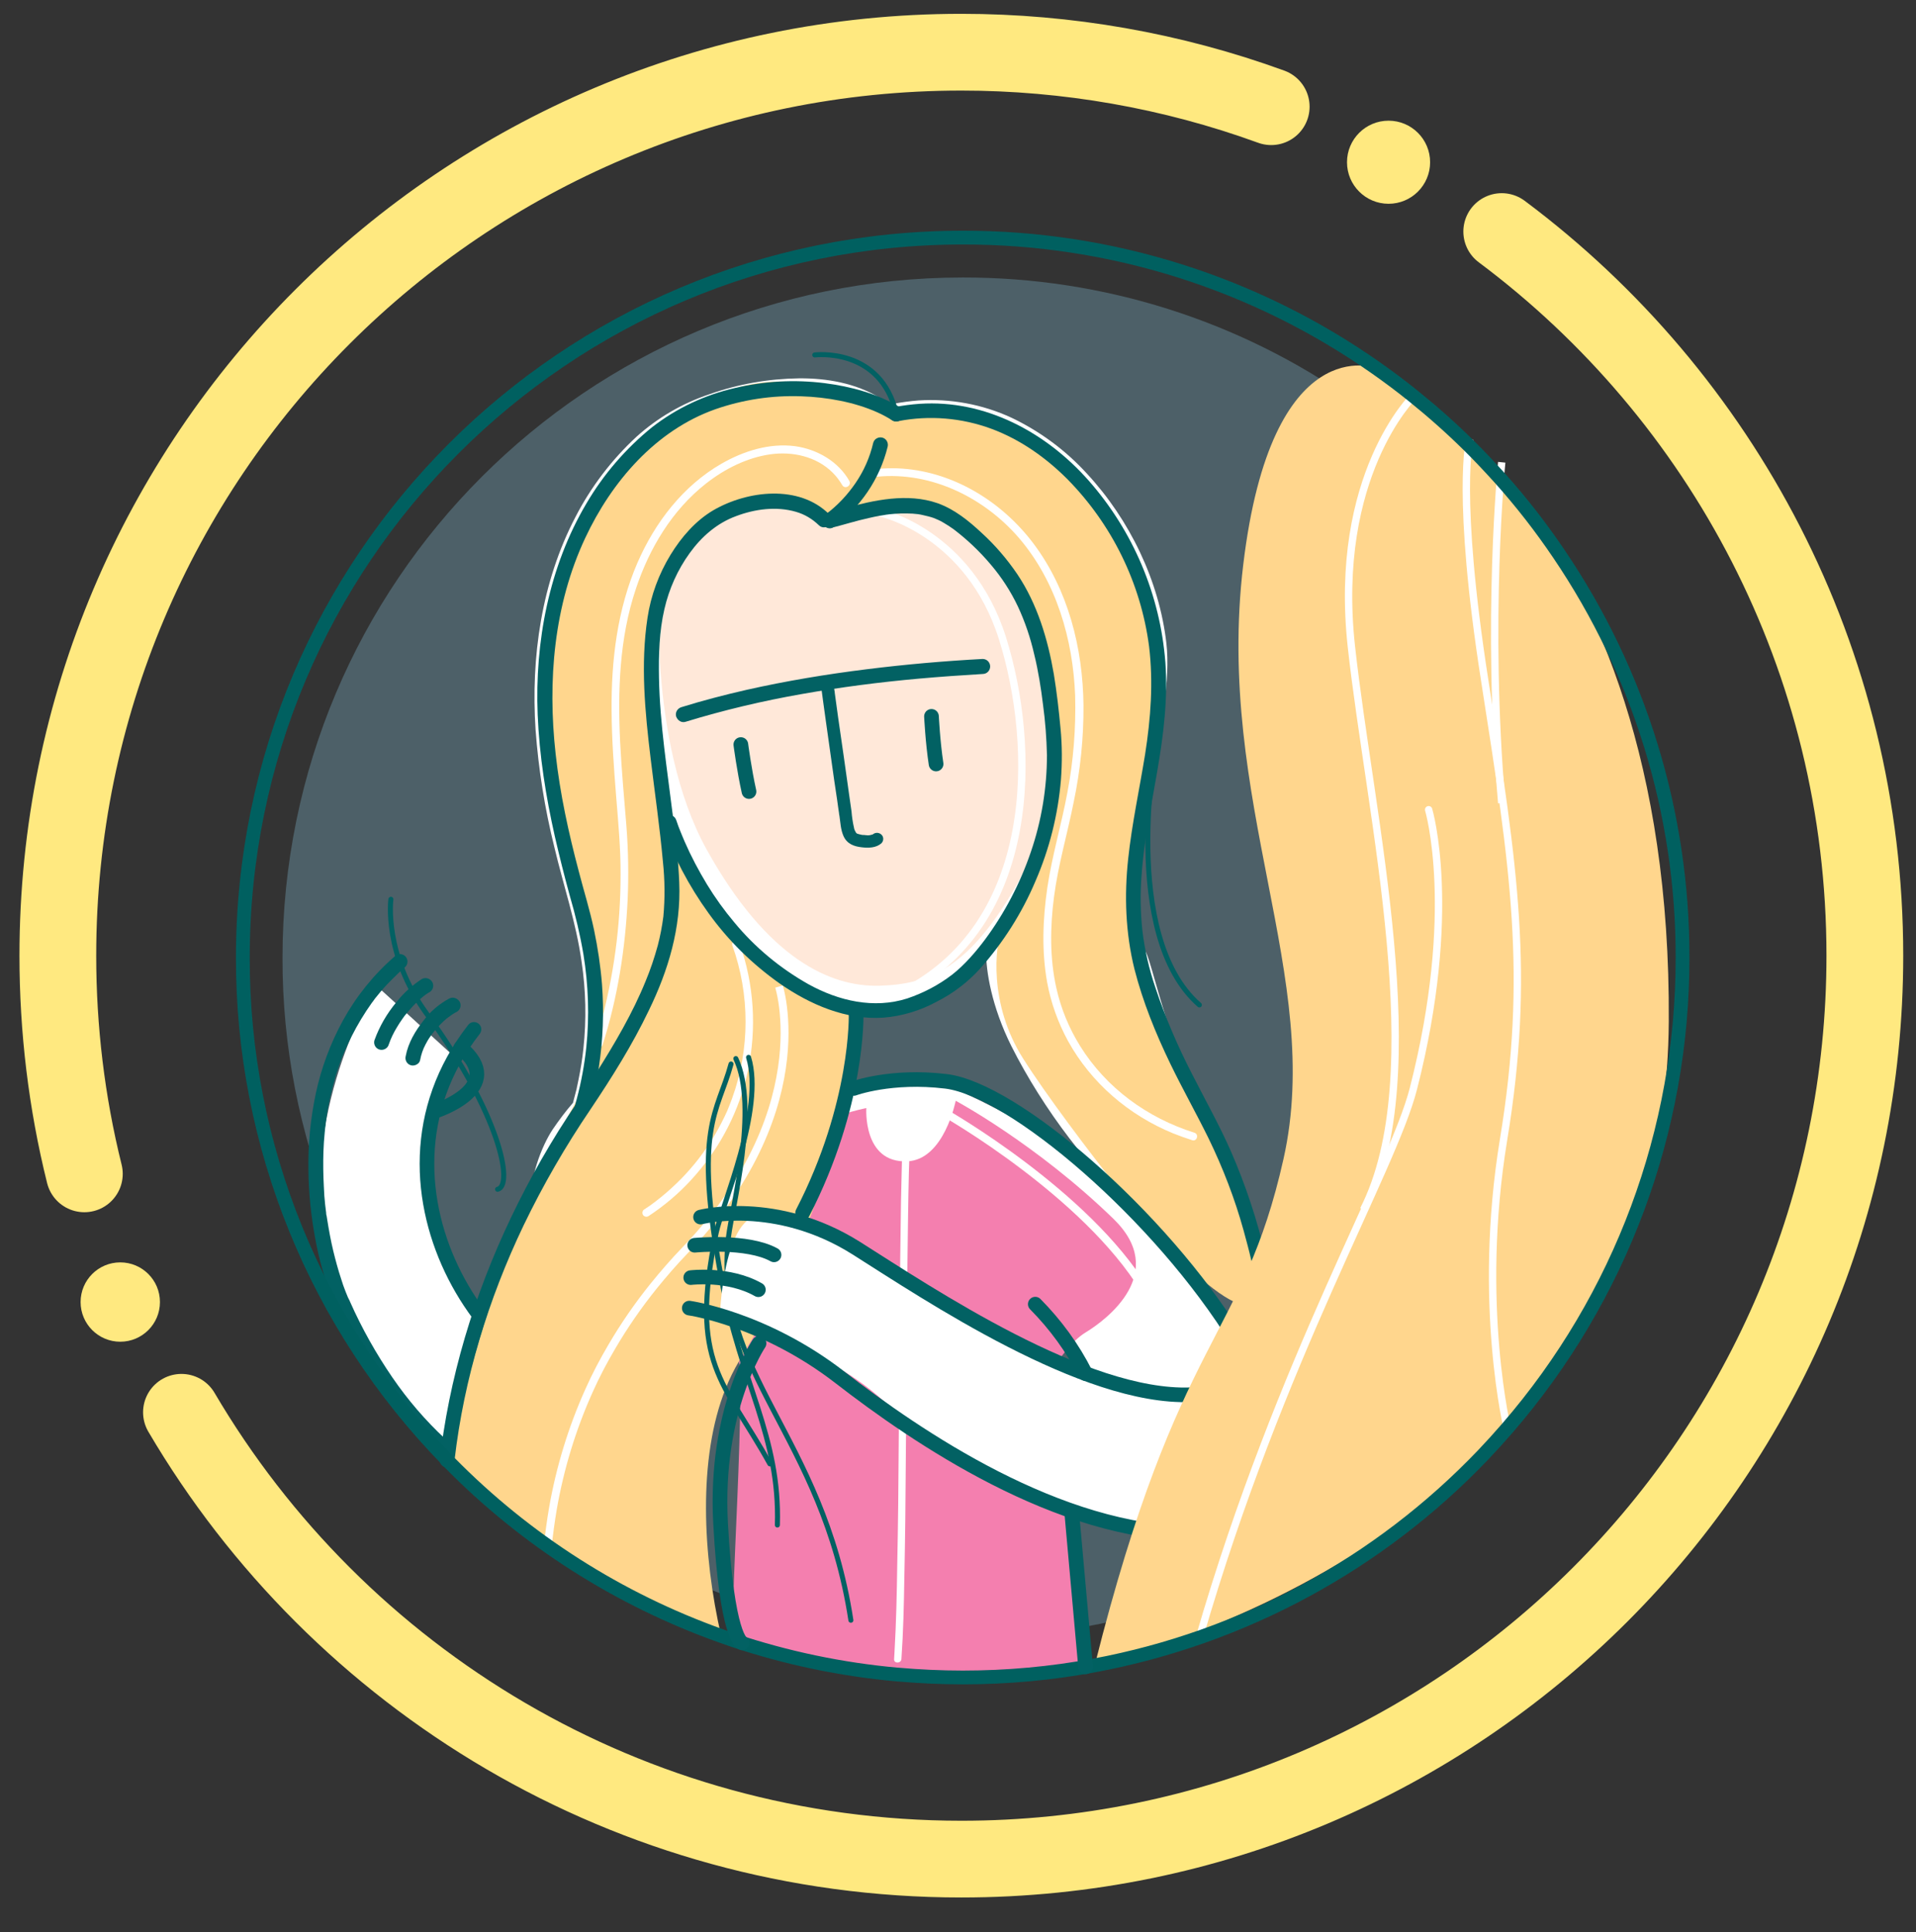 <?xml version="1.0" encoding="utf-8"?>
<!-- Generator: Adobe Illustrator 27.0.0, SVG Export Plug-In . SVG Version: 6.00 Build 0)  -->
<svg version="1.1" id="Шар_1" xmlns="http://www.w3.org/2000/svg" xmlns:xlink="http://www.w3.org/1999/xlink" x="0px" y="0px"
	 viewBox="0 0 917.6 925.4" style="enable-background:new 0 0 917.6 925.4;" xml:space="preserve">
<rect x="0" y="0" width="917.6" height="925.4" fill="#333333" stroke="none"/>
<style type="text/css">
	.st0{opacity:0.26;fill:#99E2FF;enable-background:new    ;}
	.st1{fill:#FFFFFF;}
	.st2{fill:none;stroke:#026163;stroke-width:7;stroke-linecap:round;stroke-linejoin:round;}
	.st3{fill:#F47FAF;}
	.st4{fill:#FFE8D9;}
	.st5{fill:#026163;}
	.st6{fill:none;stroke:#026163;stroke-width:7.04;stroke-linecap:round;stroke-linejoin:round;}
	.st7{fill:none;stroke:#026163;stroke-width:2.4;stroke-linecap:round;stroke-linejoin:round;}
	.st8{fill:#FFD68D;}
	.st9{fill:none;stroke:#FFFFFF;stroke-width:3.77;stroke-miterlimit:10;}
	.st10{fill:none;stroke:#FFFFFF;stroke-width:3.52;stroke-miterlimit:10;}
	.st11{fill:none;stroke:#FFFFFF;stroke-width:3.52;stroke-linecap:round;stroke-linejoin:round;}
	.st12{fill:none;stroke:#006060;stroke-width:6.6;stroke-linecap:round;stroke-miterlimit:10;}
	.st13{fill:none;stroke:#FFE980;stroke-width:36.76;stroke-linecap:round;stroke-linejoin:round;}
	.st14{fill:#FFE980;}
</style>
<path class="st0" d="M786.8,458.6c0.1,78.2-28,153.9-79.3,213c-3.6,4.1-7.3,8.2-11.1,12.2c-47.1,49.4-108.6,82.6-175.6,95.1l0,0
	c-19.7,3.6-39.7,5.5-59.7,5.5c-10,0-19.9-0.4-29.6-1.3h-0.1c-25.2-2.3-50-7.5-74-15.5c-1.9-0.6-3.8-1.3-5.7-2
	c-46.3-16.5-88.2-43.3-122.7-78.3c-0.4-0.4-0.9-0.8-1.3-1.3c-59.4-60.8-92.6-142.4-92.4-227.3c0-179.9,145.9-325.8,325.8-325.8
	c67-0.1,132.4,20.5,187.1,59.1c5.8,4,11.4,8.3,16.8,12.7c8.7,7,17.1,14.5,25,22.3c4.9,4.9,9.7,9.9,14.3,15
	c9.6,10.8,18.5,22.2,26.6,34.1C767.4,329.9,786.9,393.5,786.8,458.6z"/>
<path class="st1" d="M228.4,633.4c0,0-25.4-43-24.6-61.1s10.3-58.5,10.3-58.5l4.5-6.8L180.2,472c0,0-35.1,55.6-25.6,121.2
	s59.5,106,59.5,106L228.4,633.4z"/>
<path class="st1" d="M392.3,524.2c0,0,36.8-15.8,71,0c34.2,15.8,71.4,40.9,97.1,74.3s34.9,50.2,34.9,50.2l-17,43.5l-49-11.5
	l-16.5-36.5l-57.1-78.5c0,0-23.6,10.9-36.5-3.1S392.3,524.2,392.3,524.2z"/>
<path class="st2" d="M227,493c-60.1,77.1,13.1,180,67.8,173.3c34.2-4.2,66-34.2,78-91.7c13.3-63.9,29.9-97.8,46.4-116.1"/>
<path class="st1" d="M548,455.1c-17.3-13.5,4.5-2.7-4-25.4c-3.3-36.3,18.6-86.2,14.6-121.6c-3.4-29.9-17.6-59.2-38-81.2
	c-10.2-11.2-22.5-20.3-36.1-26.8c-14-6.5-29.4-9.3-44.7-8.3c-3.8,0.3-7.6,0.8-11.4,1.5c-1.6,0.2-2.9,1.3-3.6,2.8l-1.5-0.6
	c0.4-1.9-0.4-3.9-2-5c-11.6-7-25.3-9.4-38.6-9.3c-14.6,0.2-29.1,2.7-42.9,7.6c-12.9,4.3-24.8,11.2-34.9,20.3
	c-11.9,11-21.9,24.1-29.3,38.5c-16.3,31.2-21.4,67.2-19.1,102c1.4,18.9,4.4,37.7,9,56.2c4.3,18.2,10.4,36,13,54.6
	c2.1,13.8,2.4,27.9,0.9,41.8c-0.5,4.9-1.3,9.8-2.3,14.7c-0.2,1-0.4,1.9-0.6,2.9c-0.1,0.3-0.5,2.1-0.1,0.5l-0.3,1.4
	c-0.4,1.4-0.7,2.8-1.1,4.2c-0.2,0.8-0.4,1.5-0.6,2.3c-3.5,4-6.7,8.3-9.7,12.7c-10.4,15.7-25.6,63,22.5,75.3
	c47.4,14.2,112.2-61.6,99.2-106c-5.9-20.3-15.8-35.2-19-41.7c1.9,1.4,3.8,2.8,5.7,4.2c13.4,9.2,29.7,12.8,46.2,13
	c17.2,0.2,29.2-4.6,41.9-16c5.1-4.6,7-8.6,11.1-14.1c-0.2,9.3,2.6,26.5,12.1,45.5c30,59.7,96.4,128.7,105.9,60.8
	C559.8,509.6,551.3,455.7,548,455.1z"/>
<path class="st3" d="M520,638.1c-7.2,4.3-13.3,14.1-13.7,14.4c-0.1,0.1,1.7,9.7,1.7,9.7l11.6,132.5c-45.8,16.2-129.9,6.4-167.8-7.8
	c-3.8-1.4,7.1-136.1,0.6-141.1c-5.2-4-36.5,23.9-51.4,5.5c-10.6-13.2-14.5-1.3-14.5-1.3s54.6-76.7,60.2-83
	c25.1-28,68.2-36.3,68.2-36.3s-1.8,26.4,19.6,25.5c17.7-0.7,23.2-29,23.2-29s38.5,20.6,75.5,56.5C559.8,609.5,530.2,631.9,520,638.1
	z"/>
<path class="st4" d="M315.9,275c0,0-6.4,79.8,22.6,132s59.2,65.8,82.8,65.1s43.2-8.3,66.5-50c23.2-41.7,17.3-83.3,13.1-100.6
	s-22.8-65.4-52.2-76c-29.4-10.6-56.1,2.2-56.1,2.2s-25.2-12.5-39.6-5.8S315.9,275,315.9,275z"/>
<path class="st5" d="M328.3,345.7c18.3-5.6,36.9-10,55.7-13.3c18.7-3.3,37.3-5.7,56.3-7.4c10.1-0.9,20.2-1.6,30.3-2.2
	c2,0,3.6-1.6,3.6-3.6c0-2-1.6-3.6-3.6-3.6c-18.5,1-36.9,2.6-55.3,4.9c-19.4,2.4-38.7,5.6-57.8,9.9c-10.5,2.4-20.9,5.1-31.2,8.3
	c-1.9,0.6-3,2.5-2.5,4.4C324.5,345.1,326.4,346.3,328.3,345.7L328.3,345.7z"/>
<path class="st5" d="M393,326.9c1.6,12.3,3.4,24.6,5.1,36.8c0.9,6.4,1.8,12.9,2.8,19.3c0.2,1.4,0.4,2.8,0.6,4.3l0.3,2
	c0,0.1,0.1,1,0.1,0.7s0,0.1,0,0.1s0,0.4,0.1,0.5c0.5,3.3,0.6,6.8,2,9.9c1.7,3.7,5,4.9,8.7,5.3c3.2,0.4,6.9,0.3,9.4-1.9
	c1.2-1.2,1.2-3.1,0-4.2c-1.2-1.1-3-1.1-4.2,0c0.4-0.3,0.4-0.2,0,0s0.5-0.1-0.2,0l-0.7,0.2c-0.7,0.1,0.1,0-0.4,0.1s-1.3,0.1-1.9,0
	l-1-0.1l-0.5,0c-0.5,0,0.4,0.1-0.1,0c-0.6-0.1-1.2-0.2-1.8-0.4l-0.7-0.2c-0.5-0.2,0.3,0.2-0.2-0.1c-0.4-0.2-0.4-0.4-0.1,0
	c-0.1-0.2-0.3-0.3-0.4-0.5c-0.4-0.7-0.8-1.4-0.9-2.2c-0.6-2.6-1-5.3-1.2-7.9c-0.4-2.6-0.7-5.1-1.1-7.7c-1.7-12.4-3.5-24.8-5.3-37.2
	c-0.4-3.2-0.9-6.3-1.3-9.5l-0.3-2.2c0-0.3-0.1-0.6-0.1-1l-0.1-0.4c-0.1-0.5,0.1,0.5,0,0l-0.5-3.9c0-1.6-1.4-3-3-3
	C394.5,323.8,392.7,325.2,393,326.9L393,326.9z"/>
<path class="st5" d="M189.1,458c-10.1,8.7-18.5,19.2-24.9,30.8c-6,11-10.4,22.8-13,35.1c-2.5,11.9-3.7,24.1-3.5,36.3
	c0.1,11.3,1.3,22.6,3.4,33.7c1.7,9.3,4.3,18.4,7.7,27.2c4.8,12,10.7,23.5,17.6,34.4c7.3,11.8,15.9,22.7,25.5,32.7
	c9.1,9.5,19.4,17.8,30.7,24.6c11,6.6,23,11.4,35.5,14.1c13.1,2.7,26.7,3,39.9,0.8c3.4-0.5,6.7-1.2,10-2c1.9-0.5,3-2.5,2.5-4.4
	c-0.5-1.9-2.5-3-4.4-2.5c-12.5,3.2-25.5,4.1-38.3,2.5l-0.7-0.1l-0.7-0.1c-0.8-0.1-1.6-0.2-2.4-0.4c-1.5-0.3-3.1-0.6-4.6-0.9
	c-3-0.7-6-1.4-8.9-2.3s-5.8-1.9-8.7-3.1l-1-0.4h-0.1l-0.5-0.2c-0.7-0.3-1.5-0.7-2.2-1c-1.4-0.6-2.7-1.3-4.1-2
	c-11.1-5.7-21.4-12.9-30.5-21.5c-9.6-8.9-18.1-18.8-25.5-29.6c-7.8-11.4-14.6-23.5-20.2-36.1c-0.2-0.5-0.4-1-0.7-1.5
	c-0.1-0.2-0.2-0.4-0.3-0.6c-0.2-0.5,0.3,0.7-0.1-0.2s-0.7-1.8-1.1-2.7c-0.8-2-1.5-4-2.1-6c-1.5-4.5-2.7-9-3.8-13.5
	c-1.2-5-2.1-10-2.9-15c-0.1-0.6-0.2-1.3-0.3-1.9c-0.1-0.4,0,0.2,0,0.2l-0.1-0.5c-0.1-0.3-0.1-0.7-0.1-1c-0.2-1.4-0.3-2.7-0.5-4.1
	c-0.3-2.7-0.5-5.5-0.6-8.3c-0.3-5.7-0.4-11.4-0.2-17.1c0.1-3,0.3-5.9,0.6-8.9c0.1-1.4,0.3-2.9,0.5-4.3l0.1-1.2l0.1-0.5
	c0,0.1-0.1,0.5,0,0.1c0.1-0.8,0.2-1.5,0.3-2.3c0.9-5.9,2.2-11.7,3.8-17.4c0.8-2.9,1.8-5.8,2.8-8.6c0.5-1.5,1.1-2.9,1.7-4.3l0.4-1
	c0.2-0.4,0,0,0,0.1l0.3-0.6c0.3-0.7,0.6-1.4,0.9-2c2.6-5.7,5.6-11.1,9-16.3c0.9-1.3,1.7-2.5,2.6-3.8c0.5-0.6,0.9-1.2,1.4-1.9
	c0.2-0.3,0,0,0,0l0.3-0.4l0.9-1.1c2-2.5,4.1-4.9,6.4-7.2s4.6-4.6,7.1-6.7c1.4-1.4,1.4-3.7,0-5.1C192.7,456.6,190.4,456.6,189.1,458
	L189.1,458z"/>
<path class="st5" d="M202,468.9c-4.6,3-8.7,6.7-12.1,11c-4.6,5.5-8.2,11.7-10.6,18.4c-0.5,1.9,0.6,3.9,2.5,4.4s3.9-0.6,4.4-2.5l0,0
	c1-2.9,2.3-5.6,3.9-8.2c0.8-1.4,1.7-2.7,2.6-4s1.4-2,2.5-3.2c1.8-2.2,3.7-4.2,5.8-6.1c0.5-0.4,0.9-0.8,1.4-1.2l0.6-0.5l0.4-0.3
	l0.4-0.3l0.6-0.4c0.4-0.3,0.9-0.6,1.3-0.8c1.7-1,2.3-3.2,1.3-4.9S203.7,467.9,202,468.9L202,468.9z"/>
<path class="st5" d="M215,478.3c-4.7,2.6-8.9,6.1-12.1,10.4c-4,5-7.4,10.7-8.6,17.1c-0.5,1.9,0.6,3.9,2.5,4.4
	c1.7,0.5,4.1-0.6,4.4-2.5c0.5-2.6,1.3-5.1,2.6-7.5c0.7-1.3,1.4-2.6,2.3-3.8c0.7-1,1.4-2,2.2-2.9c1.7-2,3.5-3.9,5.5-5.6l0.8-0.6
	c0.1,0,0.9-0.7,0.3-0.2c0.4-0.3,0.8-0.6,1.2-0.9c0.9-0.6,1.8-1.2,2.7-1.6c1.7-1,2.3-3.2,1.3-4.9C218.9,477.9,216.8,477.3,215,478.3
	L215,478.3z"/>
<path class="st1" d="M432.8,538.6c-0.9,12.2-1,24.5-1.3,36.8c-0.3,18.3-0.5,36.6-0.6,54.9c-0.2,20.6-0.3,41.2-0.5,61.8
	c-0.1,19.1-0.3,38.2-0.7,57.3c-0.2,13.9-0.5,27.8-1.3,41.7c-0.1,1.2-0.1,2.3-0.2,3.5c-0.2,2.2,3.3,2.2,3.5,0c0.9-13,1.2-26,1.4-38.9
	c0.4-18.7,0.6-37.3,0.7-56c0.2-20.6,0.3-41.2,0.5-61.8c0.1-18.8,0.3-37.6,0.6-56.4c0.2-13.2,0.4-26.5,1.2-39.7
	c0.1-1.1,0.1-2.1,0.2-3.2C436.4,536.4,432.9,536.5,432.8,538.6L432.8,538.6z"/>
<path class="st6" d="M354.8,356.6c0,0,1.6,12.2,3.9,22.5"/>
<path class="st6" d="M446.1,343.1c0,0,0.6,12.3,2.2,22.8"/>
<path class="st7" d="M187.2,430.7c0,0-3.6,26.4,17.2,54.9c34.9,47.8,41.8,82.2,33.9,84"/>
<path class="st2" d="M220.7,501.8c22.7,19.1-12.1,30.3-12.1,30.3"/>
<path class="st8" d="M535.8,569.5c-14-17.5-35.2-45.7-45.8-62.5c-16.6-26.2-13.4-53.9-10.3-62c0.7-1.9,1.6-3.7,2.8-5.4
	c7.7-14.1,13.9-28.8,18.6-44.1c3.2-10.6,5.4-21.8,5.2-32.1c-0.6-33-5.5-77.7-39-106.6c-2.5-2.1-5.1-4.1-7.9-5.9
	c-5.5-3.5-11.4-6.2-17.7-7.9c-15.3-4.2-29.3-1.9-37.7,0.6c-2.3,0.7-4.1,1.3-5.5,1.8h-0.1c-1.7,0.7-2.7,1.1-2.7,1.1l-0.2-0.1
	c-4.6-2.3-9.4-4.1-14.4-5.2c-2.9-0.7-5.9-1.1-8.9-1.3h-0.1c-2.2-0.1-4.3-0.1-6.5,0.1c-3.6,0.3-7.2,1.1-10.6,2.3
	c-2.8,1-5.5,2.4-8.1,4c-4.2,2.7-8.3,5.8-12.1,9.1l-0.1,0.1c-1.7,1.5-3.3,3-4.9,4.7c0,0-0.1,0.1-0.1,0.1c-1.2,1.3-2.4,2.5-3.5,3.9
	c-4.4,5.1-8,10.8-10.7,16.9c-4.2,9.8-6,20.5-5,31.1c0.3,4,0.8,8.8,1.5,14c3.3,26.4,10.1,64.2,12.7,78.3l0,0c0.6,3.5,1,5.5,1,5.5
	c4.3,7.6,9.1,14.9,14.2,22l0.1,0.1c6.7,9.4,14.3,18.1,22.7,25.9l0,0c8.7,8.2,18.7,14.8,29.6,19.7l0.5,0.2c3,1.3,6.1,2.4,9.2,3.4
	l0.9,0.3h0.2l0.3,0.1h0.2h0.1l4.8,1.1l0,0c0,0,0,2-0.1,5.1c-0.2,8.5-0.9,25.3-2.7,30.7c-1,4.5-2,9.5-3.2,14.9
	c-0.3,1.2-0.6,2.5-0.9,3.8c-3.7,16.6-8.7,33-14.8,48.9v0.1c-6.7,17.2-14.6,33.9-23.7,50l-0.3,0.5c-1.9,3.3-3.8,6.7-5.9,10.1
	c-0.6,1-1.2,2-1.8,3c-0.4,0.7-0.8,1.3-1.2,2c0,0,0,0.1,0,0.1c-2.5,4.2-4.6,8.5-6.4,13.1c-13.4,33.4-10.9,80.1-2.2,118.1
	c-49-17.5-93.4-45.8-129.9-82.9c0.2-1.3,0.5-2.5,0.7-3.8c4.1-21.5,9.5-42.6,16-63.5c6.3-20.1,13.5-39.9,21.8-59.3
	c2.6-6,4.1-9.2,4.1-9.2l0,0c5.5-17.9,19-36.6,24.7-50.6c0.8-2,1.5-4,2-6.1c10.3-43.4-19.6-103.7-23.7-166.3c0,0,0-0.1,0-0.1
	c-1.6-25,0.8-50.3,11.6-75.1c10.5-24,28.8-47.5,58.7-69.6l0,0c27.5-20.3,57.7-14.5,76.4-7.3c6.4,2.4,12.6,5.5,18.4,9.2
	c0,0,47.8-5,82.8,23.8c6.9,5.7,12.9,12.4,17.8,19.8l0.1,0.1c10.6,16.2,17.7,30.6,22,43.9l0,0c4.7,14.2,6.7,29.1,6,44
	c-0.6,10.4-1.9,20.7-4,30.9c-1.9,9.9-3.3,20-4.2,30.1c-0.1,1.1-0.2,2.2-0.3,3.2c-1.1,14-1.2,28.1-0.5,42.1c0,1,0.1,1.9,0.2,2.9l0,0
	c0.4,6.3,0.9,11.4,1.3,15c0.5,3.9,0.8,6,0.8,6s14.6,42.9,27.7,70.7c2.1,4.4,4.1,8.5,6.1,11.9c0,0,0,0.1,0,0.1c0.7,1.3,1.4,2.5,2,3.7
	c3.2,6,17.8,60.7,18.8,64.5C608.8,634.6,587.3,634.2,535.8,569.5z"/>
<path class="st5" d="M217.7,699.2c4.5-38.9,16.2-77.1,33.1-112.4c9.3-19.3,20-37.8,32-55.5c10.2-15.2,20-30.8,27.9-47.3
	c9.4-19.3,15.5-39.6,14.6-61.3c-0.4-10.5-1.7-21-3-31.5c-2.7-22.2-6.3-44.3-6.7-66.6c-0.2-10.9,0.1-22.2,2.6-32.9
	c2.2-9.6,6.3-18.8,12.1-26.8c5.7-7.9,13-14.3,22.2-17.7c9-3.4,19.2-4.8,28.6-2.1c4.2,1.2,7.9,3.4,11,6.4c3.3,3.3,8.4-1.8,5.1-5.1
	c-14.4-14.5-39.3-11.5-55.6-2c-8.5,5-15.3,12.9-20.4,21.2c-5.7,9.3-9.5,19.6-11.1,30.3c-3.4,22.3-1.2,45.1,1.5,67.4
	c2,16.5,4.4,33,5.9,49.6c0.9,8.6,1,17.3,0.2,26c-0.6,4.7-1.5,9.4-2.7,14c-1.6,5.8-3.5,11.5-5.8,17c-6.2,15.3-14.7,29.7-23.5,43.7
	c-5.9,9.4-12.3,18.6-18.2,28c-5.6,9-10.9,18.2-15.7,27.4c-19.2,36.6-33,76.1-39.4,117c-0.7,4.4-1.3,8.9-1.8,13.3
	c-0.2,1.9,1.8,3.6,3.6,3.6C216.2,702.8,217.5,701.2,217.7,699.2L217.7,699.2z"/>
<path class="st1" d="M350.7,452.7c8.5,23.7,8.5,49.7-0.1,73.4c-0.7,2-1.6,4.1-2.3,5.9c-0.9,2-1.9,4.1-2.9,6c-2,3.9-4.3,7.8-6.8,11.4
	c-2.4,3.6-5,7-7.9,10.3c-2.9,3.4-6,6.5-9.3,9.5c-1.6,1.5-3.3,2.9-5,4.3c-1.6,1.3-3.3,2.6-5.1,3.9c-0.9,0.6-1.8,1.2-2.7,1.8
	c-0.9,0.5-1.2,1.7-0.7,2.6c0.5,0.9,1.7,1.2,2.6,0.7c7.6-5,14.6-10.9,20.7-17.6c6.1-6.7,11.5-14.1,15.8-22c4.5-8.2,8-17,10.3-26.2
	c5-20.2,4.4-41.5-1.9-61.3c-0.4-1.2-0.8-2.4-1.2-3.6c-0.3-1-1.3-1.6-2.3-1.3C351,450.7,350.5,451.7,350.7,452.7L350.7,452.7z"/>
<path class="st9" d="M262.3,740.3c0.7-6,1.5-11.9,2.5-17.8c3.4-19.5,9.2-38.5,17.3-56.5c3.2-7.2,6.9-14.2,10.9-21
	c5.9-10.1,12.6-19.8,20-29c4.7-5.8,9.7-11.6,15.1-17.2c4.8-5,9.1-9.9,13-14.8c0.6-0.8,1.3-1.6,1.9-2.4c1.7-2.2,3.3-4.3,4.8-6.5
	c2.1-2.9,4-5.8,5.8-8.7c2.5-4,4.7-7.9,6.7-11.8c16.5-32.1,16.4-58.7,14.7-72.3c-0.4-3.3-1-6.6-1.9-9.8"/>
<path class="st1" d="M406.8,230.4c-5.3-9.4-15.4-15.2-26-16.7c-12.3-1.6-24.7,2.3-35.3,8.4c-18.4,10.6-31.8,28.1-40.2,47.4
	c-9.7,22.4-12.6,46.8-12.4,71.1c0.1,13.7,1.1,27.3,2.2,41c1,12.5,2.2,25,2.1,37.5c0,24.4-3.3,48.7-9.8,72.3c-0.8,2.7-1.5,5.3-2.4,8
	c-0.7,2.3,2.9,3.3,3.6,1c7.2-22.5,10.9-46.2,12-69.7c0.5-11.7,0.3-23.4-0.6-35c-1.1-13.4-2.3-26.7-3-40.1
	c-1.2-24.7-0.4-49.9,7.5-73.5c6.4-19.4,17.4-37.8,33.6-50.5c8.9-7,19.6-12.4,30.8-14c10.6-1.5,22.1,1,29.9,8.8
	c1.8,1.8,3.3,3.8,4.6,6C404.7,234.5,407.9,232.6,406.8,230.4L406.8,230.4z"/>
<path class="st1" d="M420.1,228.3c26-2.5,51.4,10.1,68.1,29.6c17.7,20.8,25.7,48.4,26.7,75.3c0.4,15.5-0.8,31.1-3.7,46.3
	c-2.8,15.2-7.3,30.1-9.6,45.5c-2.2,15.1-2.8,30.5-0.1,45.5c1.8,9.8,5.2,19.3,10,28.1c11.1,20.1,29.1,35.5,50.3,44.2
	c3,1.2,6.1,2.3,9.2,3.3c2.3,0.7,3.3-2.9,1-3.6c-22.5-7.1-42.2-21.4-54.7-41.5c-5.3-8.5-9.2-17.9-11.4-27.8
	c-3.2-14.3-3-29.3-1.1-43.8c2-15.3,6.4-30.1,9.4-45.2c3.2-15.3,4.8-30.8,4.7-46.4c-0.3-27.3-7.3-55.3-23.9-77.4
	c-15.4-20.5-39.3-35.1-65.3-36.1c-3.2-0.1-6.4,0-9.5,0.3C417.7,224.7,417.7,228.5,420.1,228.3L420.1,228.3z"/>
<path class="st5" d="M430.2,201.7c14.9-2.9,30.4-1.6,44.7,3.7c13.7,5.1,25.9,13.7,36.2,24c21.4,21.7,35.2,49.8,39.2,80.1
	c2.1,17.3,0.8,34.6-1.9,51.8c-2.7,16.7-6.3,33.2-8.1,50c-1.9,17.6-1.3,35.5,3,52.8c4,15.7,10.2,30.9,17.2,45.4
	c5.8,12,12.4,23.7,18.3,35.7c6.9,14.2,12.6,29,16.8,44.2c1.3,4.8,2.6,9.5,3.7,14.4c1,4.5,8,2.6,6.9-1.9c-4-17.3-9.6-34.2-16.7-50.5
	c-5.5-12.5-12.2-24.4-18.4-36.6c-7-13.5-13-27.5-17.8-41.9c-3-8.8-5.1-18-6.2-27.2c-0.9-8.7-1.1-17.5-0.4-26.2
	c1.1-16.9,4.7-33.4,7.5-50c3-17.3,5.2-34.9,3.9-52.4c-2.5-32.2-15.4-62.7-36.7-86.9c-20.4-23.1-49.5-38.9-81-36.8
	c-4.1,0.3-8.1,0.8-12.1,1.6c-1.9,0.5-3,2.5-2.5,4.4C426.3,201.2,428.3,202.3,430.2,201.7L430.2,201.7z"/>
<path class="st5" d="M399.1,252.5c12.9-9.4,22.2-23,26-38.5c0.5-1.9-0.6-3.9-2.5-4.4c-1.9-0.5-3.9,0.6-4.4,2.5l0,0
	c-1.6,6.9-4.5,13.5-8.5,19.3c-3.9,5.7-8.7,10.8-14.2,14.9c-1.7,1-2.2,3.2-1.3,4.9C395.1,252.8,397.5,253.7,399.1,252.5L399.1,252.5z
	"/>
<path class="st5" d="M431.1,195.1c-11-6.6-23.6-10-36.2-11.6c-14.3-1.8-28.8-1-42.8,2.3c-14.5,3.3-28.1,9.7-39.8,18.8
	c-12.6,10.2-23.3,22.6-31.5,36.6c-17.9,30.3-24.7,66.2-23.3,101.1c0.8,19.6,3.9,39.1,8.2,58.2c2.2,9.6,4.6,19.1,7.2,28.6
	c2.7,9.2,4.9,18.5,6.5,27.9c2.4,14.7,2.9,29.7,1.4,44.5c-0.9,8.4-2.4,16.7-4.6,24.9c-0.3,1-0.5,2-0.8,3c-1.2,4.5,5.8,6.4,6.9,1.9
	c1.7-6.7,3.4-13.4,4.5-20.2c2-13.1,2.5-26.4,1.5-39.7c-0.7-8.7-2-17.4-3.8-26c-2-9.5-4.9-18.7-7.3-28c-4.9-18.5-9-37.2-11.1-56.3
	c-3.9-35-0.9-71.3,14.2-103.5c12.6-26.9,33.7-51.5,62.3-61.6c13.2-4.6,27.2-6.7,41.1-6.2c12.4,0.4,25.6,2.8,36.5,7.7
	c2.5,1.1,4.8,2.4,7.1,3.8C431.5,203.8,435.1,197.5,431.1,195.1L431.1,195.1z"/>
<path class="st7" d="M358.5,506.4c7.6,24.7-12.7,70.7-15.5,84c-13.1,63.2,3.6,70.8,25.7,110.7"/>
<path class="st7" d="M352.4,507c11,23.4-1.9,71.8-3.5,85.3c-7.5,65.3,45,94.6,58.6,183.7"/>
<path class="st7" d="M350.1,509.6c-6.4,23.6-18.2,30-4.6,102.8c9.5,50.7,28.1,75.4,26.8,118"/>
<path class="st7" d="M390.2,170c0,0,31.7-4,39.1,28.3"/>
<path class="st7" d="M553.7,356.1c0,0-17.5,91.9,20.7,125.2"/>
<path class="st1" d="M344.7,631.4c0,0,1.3-50.9,20.9-49.5c16.7,1.2,35.4,9.4,53.2,21.5s97.4,55.5,127.9,62.2s11.9,72.1-8,66
	s-84.6-30.1-113.2-58.4S344.7,631.4,344.7,631.4z"/>
<path class="st2" d="M335.5,582.9c0,0,36.1-9.4,74.6,14.9c34.8,22,109.2,72.1,160.1,70.2"/>
<path class="st2" d="M330.1,626.5c0,0,35.8,5,72.2,33.2s104.7,75.1,170.2,74.8c58.2-0.2,56.8-32.6,20.2-92.3
	c-37.3-60.7-107.6-120.4-139.6-124.3c-26.4-3.2-44.2,3.4-44.2,3.4"/>
<path class="st2" d="M330.8,611.9c0,0,18.2-2.3,32.4,5.8"/>
<path class="st2" d="M332.7,596.4c0,0,25.2-2.5,38,4.6"/>
<path class="st8" d="M659.1,176.3c0,0-50.1-19.4-63.7,94.2s38.8,197.4,19.3,284.5s-50.4,83.2-90.4,242.5c0,0,273.4-60.8,274.9-308.3
	S659.1,176.3,659.1,176.3z"/>
<path class="st10" d="M676.9,189.8c0,0-38.7,37.9-29.7,119.9S686,514.8,653,579.4"/>
<path class="st11" d="M684.2,387.8c0,0,14.5,48.4-7.3,133.6c-10,39.2-63.7,128.9-102.5,262.9"/>
<path class="st10" d="M703.9,210.2c0,0-6.8,26.5,7.2,116s22,140.5,9,219.5s2.1,140.1,2.1,140.1"/>
<path class="st10" d="M719.2,221.4c0,0-7.6,76.2,0,163.2"/>
<path class="st12" d="M805.8,458.6c0.1,82.8-29.7,162.8-83.9,225.4c-3.8,4.4-7.7,8.7-11.7,12.9c-49.9,52.2-114.9,87.4-185.9,100.7
	l0,0c-20.9,3.9-42,5.8-63.2,5.8c-10.6,0-21-0.5-31.3-1.4h-0.1c-26.7-2.4-53-7.9-78.4-16.4c-2-0.7-4-1.4-6-2.1
	c-49-17.5-93.4-45.8-129.9-82.9c-0.5-0.5-0.9-0.9-1.3-1.4c-62.8-64.3-98-150.7-97.8-240.6c0-190.4,154.4-344.8,344.8-344.8
	c70.9-0.1,140,21.7,198,62.5c6.1,4.3,12,8.7,17.8,13.4c9.2,7.4,18.1,15.3,26.5,23.6c5.2,5.1,10.2,10.5,15.1,15.9
	c10.2,11.4,19.6,23.5,28.1,36.1C785.3,322.4,805.9,389.7,805.8,458.6z"/>
<path class="st6" d="M410,485.6c0,0,1.3,43.1-25.6,95.3"/>
<path class="st6" d="M363.5,643.4c0,0-21.4,31.5-18.4,86.2s10.2,57.2,10.2,57.2"/>
<line class="st6" x1="513.4" y1="725.8" x2="519.9" y2="798.3"/>
<path class="st11" d="M421.9,245.7c0,0,42.2,9.3,58.2,60s18.2,138-50.2,170.7"/>
<path class="st5" d="M398.2,252.8c6-1.5,11.9-3.4,17.9-4.7c1.8-0.4,3.5-0.8,5.3-1.1c0.9-0.1,1.7-0.3,2.5-0.4l0.5-0.1
	c0.6-0.1-0.5,0.1,0.1,0l1.5-0.2c3.7-0.4,7.3-0.5,11-0.3c1.7,0.1,3.4,0.3,5,0.7c1.8,0.4,3.5,0.8,5.2,1.4l1.2,0.5l0.2,0.1l0.5,0.2
	c0.9,0.4,1.9,0.9,2.7,1.4c1.6,0.9,3.2,2,4.8,3.1c6.6,5,12.6,10.7,17.9,17c5.2,6.1,9.6,12.9,13,20.1c3.4,7.3,6,15,7.8,22.9
	c1,4,1.8,8.1,2.5,12.2s1.2,7.7,1.7,11.8c1.1,8,1.7,16.1,1.9,24.2c0,15.8-2.6,31.5-7.7,46.4c-5.1,15-12.5,29.2-21.9,41.9
	c-4.4,5.9-9.9,12.3-15.8,16.9c-6.5,5-13.8,8.8-21.5,11.4c-16,5.1-32.8,1.2-47.3-6.8c-13.5-7.6-25.6-17.6-35.5-29.6
	c-4.8-5.7-9.2-11.8-13.1-18.2c-4-6.6-7.6-13.4-10.7-20.5c-0.8-1.8-1.2-2.9-2-4.8s-1.4-3.6-2-5.4c-0.6-1.9-2.5-3-4.4-2.5
	c-1.9,0.5-3,2.5-2.5,4.4c5.4,15.2,12.9,29.5,22.3,42.5c9.4,13.1,21,24.5,34.2,33.8c14.4,10,31.6,17.5,49.5,16.3
	c9-0.7,17.8-3.4,25.7-7.7c7.7-3.9,14.7-9.2,20.6-15.7c11.1-12.5,20.1-26.6,26.6-42c6.7-15.4,10.8-31.8,12.2-48.6
	c0.6-8.2,0.6-16.4-0.2-24.5c-0.8-8.7-1.8-17.4-3.2-26c-2.9-16.8-7.9-33.6-17.5-47.9c-4.9-7.2-10.6-13.9-17.1-19.8
	c-6.2-5.8-13-11.3-21.1-14.2c-14.4-5-30.3-1.5-44.5,2.4c-2.7,0.8-5.4,1.5-8.2,2.2c-1.9,0.5-3.1,2.4-2.6,4.4c0.5,1.9,2.4,3.1,4.4,2.6
	C398.1,252.9,398.2,252.9,398.2,252.8L398.2,252.8z"/>
<path class="st13" d="M719.2,110.9c105.6,78.9,173.9,204.9,173.9,346.8c0,239-193.7,432.7-432.7,432.7c-159.2,0-298.3-86-373.5-214"
	/>
<path class="st13" d="M40.4,562.2c-8.5-34.2-12.7-69.3-12.7-104.5C27.7,218.7,221.4,25,460.4,25C511,25,561.3,33.8,608.8,51.1"/>
<circle class="st14" cx="665" cy="77.7" r="19.9"/>
<circle class="st14" cx="57.6" cy="623.6" r="19"/>
<path class="st2" d="M495.8,624.6c9.7,9.8,17.9,21,24.1,33.3"/>
<path class="st9" d="M452.8,533.2c0,0,67.1,38.2,95.3,84.4"/>
</svg>
